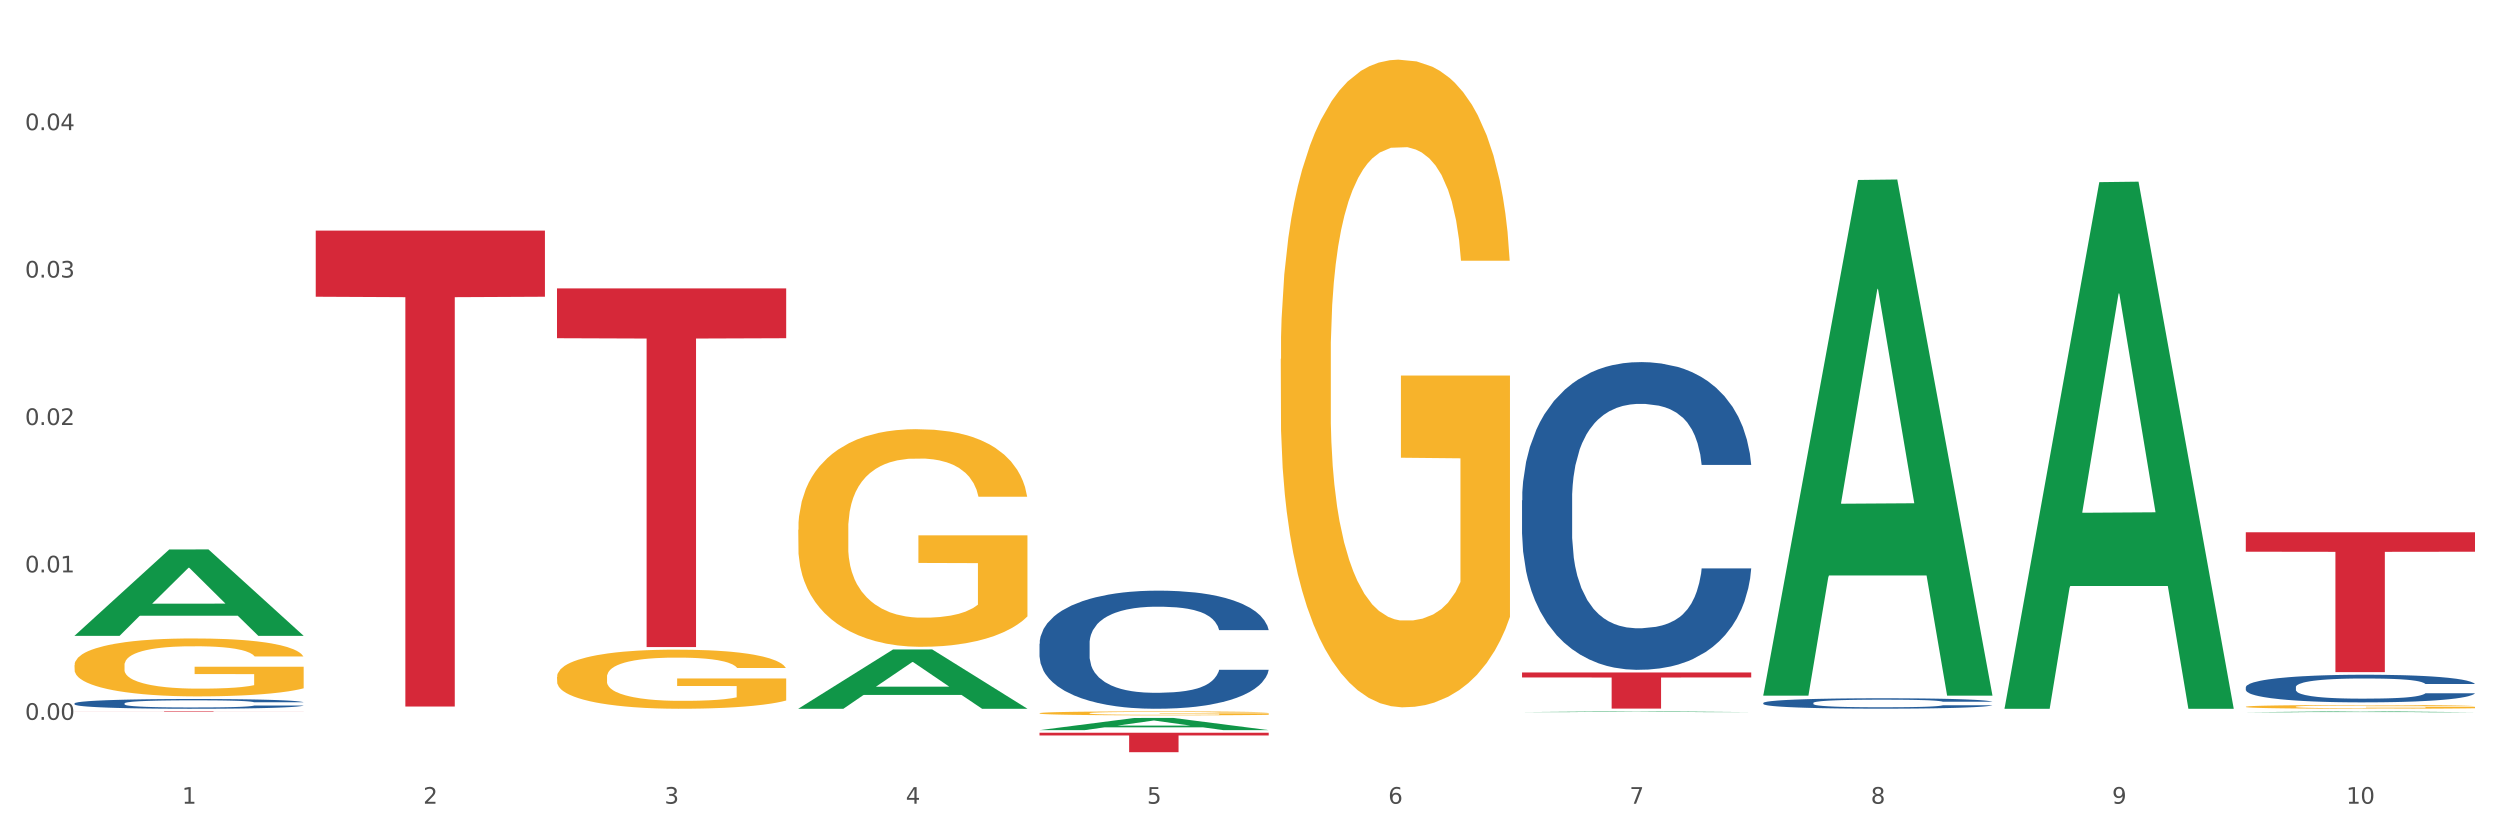 <?xml version="1.0" encoding="utf-8" standalone="no"?>
<!DOCTYPE svg PUBLIC "-//W3C//DTD SVG 1.1//EN"
  "http://www.w3.org/Graphics/SVG/1.1/DTD/svg11.dtd">
<svg xmlns:xlink="http://www.w3.org/1999/xlink" width="1080pt" height="360pt" viewBox="0 0 1080 360" xmlns="http://www.w3.org/2000/svg" version="1.1">
 <rect x="0" y="0" width="1080" height="360" fill="#333333" stroke="none"/>
 <defs>
  <style type="text/css">*{stroke-linejoin: round; stroke-linecap: butt}</style>
 </defs>
 <g id="figure_1">
  <g id="patch_1">
   <path d="M 0 360 
L 1080 360 
L 1080 0 
L 0 0 
z
" style="fill: #ffffff; stroke: #ffffff; stroke-linejoin: miter"/>
  </g>
  <g id="axes_1">
   <g id="matplotlib.axis_1">
    <g id="xtick_1">
     <g id="text_1">
      <!-- 1 -->
      <g style="fill: #4d4d4d" transform="translate(78.627 347.204) scale(0.096 -0.096)">
       <defs>
        <path id="DejaVuSans-31" d="M 794 531 
L 1825 531 
L 1825 4091 
L 703 3866 
L 703 4441 
L 1819 4666 
L 2450 4666 
L 2450 531 
L 3481 531 
L 3481 0 
L 794 0 
L 794 531 
z
" transform="scale(0.016)"/>
       </defs>
       <use xlink:href="#DejaVuSans-31"/>
      </g>
     </g>
    </g>
    <g id="xtick_2">
     <g id="text_2">
      <!-- 2 -->
      <g style="fill: #4d4d4d" transform="translate(182.851 347.204) scale(0.096 -0.096)">
       <defs>
        <path id="DejaVuSans-32" d="M 1228 531 
L 3431 531 
L 3431 0 
L 469 0 
L 469 531 
Q 828 903 1448 1529 
Q 2069 2156 2228 2338 
Q 2531 2678 2651 2914 
Q 2772 3150 2772 3378 
Q 2772 3750 2511 3984 
Q 2250 4219 1831 4219 
Q 1534 4219 1204 4116 
Q 875 4013 500 3803 
L 500 4441 
Q 881 4594 1212 4672 
Q 1544 4750 1819 4750 
Q 2544 4750 2975 4387 
Q 3406 4025 3406 3419 
Q 3406 3131 3298 2873 
Q 3191 2616 2906 2266 
Q 2828 2175 2409 1742 
Q 1991 1309 1228 531 
z
" transform="scale(0.016)"/>
       </defs>
       <use xlink:href="#DejaVuSans-32"/>
      </g>
     </g>
    </g>
    <g id="xtick_3">
     <g id="text_3">
      <!-- 3 -->
      <g style="fill: #4d4d4d" transform="translate(287.074 347.204) scale(0.096 -0.096)">
       <defs>
        <path id="DejaVuSans-33" d="M 2597 2516 
Q 3050 2419 3304 2112 
Q 3559 1806 3559 1356 
Q 3559 666 3084 287 
Q 2609 -91 1734 -91 
Q 1441 -91 1130 -33 
Q 819 25 488 141 
L 488 750 
Q 750 597 1062 519 
Q 1375 441 1716 441 
Q 2309 441 2620 675 
Q 2931 909 2931 1356 
Q 2931 1769 2642 2001 
Q 2353 2234 1838 2234 
L 1294 2234 
L 1294 2753 
L 1863 2753 
Q 2328 2753 2575 2939 
Q 2822 3125 2822 3475 
Q 2822 3834 2567 4026 
Q 2313 4219 1838 4219 
Q 1578 4219 1281 4162 
Q 984 4106 628 3988 
L 628 4550 
Q 988 4650 1302 4700 
Q 1616 4750 1894 4750 
Q 2613 4750 3031 4423 
Q 3450 4097 3450 3541 
Q 3450 3153 3228 2886 
Q 3006 2619 2597 2516 
z
" transform="scale(0.016)"/>
       </defs>
       <use xlink:href="#DejaVuSans-33"/>
      </g>
     </g>
    </g>
    <g id="xtick_4">
     <g id="text_4">
      <!-- 4 -->
      <g style="fill: #4d4d4d" transform="translate(391.298 347.204) scale(0.096 -0.096)">
       <defs>
        <path id="DejaVuSans-34" d="M 2419 4116 
L 825 1625 
L 2419 1625 
L 2419 4116 
z
M 2253 4666 
L 3047 4666 
L 3047 1625 
L 3713 1625 
L 3713 1100 
L 3047 1100 
L 3047 0 
L 2419 0 
L 2419 1100 
L 313 1100 
L 313 1709 
L 2253 4666 
z
" transform="scale(0.016)"/>
       </defs>
       <use xlink:href="#DejaVuSans-34"/>
      </g>
     </g>
    </g>
    <g id="xtick_5">
     <g id="text_5">
      <!-- 5 -->
      <g style="fill: #4d4d4d" transform="translate(495.522 347.204) scale(0.096 -0.096)">
       <defs>
        <path id="DejaVuSans-35" d="M 691 4666 
L 3169 4666 
L 3169 4134 
L 1269 4134 
L 1269 2991 
Q 1406 3038 1543 3061 
Q 1681 3084 1819 3084 
Q 2600 3084 3056 2656 
Q 3513 2228 3513 1497 
Q 3513 744 3044 326 
Q 2575 -91 1722 -91 
Q 1428 -91 1123 -41 
Q 819 9 494 109 
L 494 744 
Q 775 591 1075 516 
Q 1375 441 1709 441 
Q 2250 441 2565 725 
Q 2881 1009 2881 1497 
Q 2881 1984 2565 2268 
Q 2250 2553 1709 2553 
Q 1456 2553 1204 2497 
Q 953 2441 691 2322 
L 691 4666 
z
" transform="scale(0.016)"/>
       </defs>
       <use xlink:href="#DejaVuSans-35"/>
      </g>
     </g>
    </g>
    <g id="xtick_6">
     <g id="text_6">
      <!-- 6 -->
      <g style="fill: #4d4d4d" transform="translate(599.745 347.204) scale(0.096 -0.096)">
       <defs>
        <path id="DejaVuSans-36" d="M 2113 2584 
Q 1688 2584 1439 2293 
Q 1191 2003 1191 1497 
Q 1191 994 1439 701 
Q 1688 409 2113 409 
Q 2538 409 2786 701 
Q 3034 994 3034 1497 
Q 3034 2003 2786 2293 
Q 2538 2584 2113 2584 
z
M 3366 4563 
L 3366 3988 
Q 3128 4100 2886 4159 
Q 2644 4219 2406 4219 
Q 1781 4219 1451 3797 
Q 1122 3375 1075 2522 
Q 1259 2794 1537 2939 
Q 1816 3084 2150 3084 
Q 2853 3084 3261 2657 
Q 3669 2231 3669 1497 
Q 3669 778 3244 343 
Q 2819 -91 2113 -91 
Q 1303 -91 875 529 
Q 447 1150 447 2328 
Q 447 3434 972 4092 
Q 1497 4750 2381 4750 
Q 2619 4750 2861 4703 
Q 3103 4656 3366 4563 
z
" transform="scale(0.016)"/>
       </defs>
       <use xlink:href="#DejaVuSans-36"/>
      </g>
     </g>
    </g>
    <g id="xtick_7">
     <g id="text_7">
      <!-- 7 -->
      <g style="fill: #4d4d4d" transform="translate(703.969 347.204) scale(0.096 -0.096)">
       <defs>
        <path id="DejaVuSans-37" d="M 525 4666 
L 3525 4666 
L 3525 4397 
L 1831 0 
L 1172 0 
L 2766 4134 
L 525 4134 
L 525 4666 
z
" transform="scale(0.016)"/>
       </defs>
       <use xlink:href="#DejaVuSans-37"/>
      </g>
     </g>
    </g>
    <g id="xtick_8">
     <g id="text_8">
      <!-- 8 -->
      <g style="fill: #4d4d4d" transform="translate(808.193 347.204) scale(0.096 -0.096)">
       <defs>
        <path id="DejaVuSans-38" d="M 2034 2216 
Q 1584 2216 1326 1975 
Q 1069 1734 1069 1313 
Q 1069 891 1326 650 
Q 1584 409 2034 409 
Q 2484 409 2743 651 
Q 3003 894 3003 1313 
Q 3003 1734 2745 1975 
Q 2488 2216 2034 2216 
z
M 1403 2484 
Q 997 2584 770 2862 
Q 544 3141 544 3541 
Q 544 4100 942 4425 
Q 1341 4750 2034 4750 
Q 2731 4750 3128 4425 
Q 3525 4100 3525 3541 
Q 3525 3141 3298 2862 
Q 3072 2584 2669 2484 
Q 3125 2378 3379 2068 
Q 3634 1759 3634 1313 
Q 3634 634 3220 271 
Q 2806 -91 2034 -91 
Q 1263 -91 848 271 
Q 434 634 434 1313 
Q 434 1759 690 2068 
Q 947 2378 1403 2484 
z
M 1172 3481 
Q 1172 3119 1398 2916 
Q 1625 2713 2034 2713 
Q 2441 2713 2670 2916 
Q 2900 3119 2900 3481 
Q 2900 3844 2670 4047 
Q 2441 4250 2034 4250 
Q 1625 4250 1398 4047 
Q 1172 3844 1172 3481 
z
" transform="scale(0.016)"/>
       </defs>
       <use xlink:href="#DejaVuSans-38"/>
      </g>
     </g>
    </g>
    <g id="xtick_9">
     <g id="text_9">
      <!-- 9 -->
      <g style="fill: #4d4d4d" transform="translate(912.416 347.204) scale(0.096 -0.096)">
       <defs>
        <path id="DejaVuSans-39" d="M 703 97 
L 703 672 
Q 941 559 1184 500 
Q 1428 441 1663 441 
Q 2288 441 2617 861 
Q 2947 1281 2994 2138 
Q 2813 1869 2534 1725 
Q 2256 1581 1919 1581 
Q 1219 1581 811 2004 
Q 403 2428 403 3163 
Q 403 3881 828 4315 
Q 1253 4750 1959 4750 
Q 2769 4750 3195 4129 
Q 3622 3509 3622 2328 
Q 3622 1225 3098 567 
Q 2575 -91 1691 -91 
Q 1453 -91 1209 -44 
Q 966 3 703 97 
z
M 1959 2075 
Q 2384 2075 2632 2365 
Q 2881 2656 2881 3163 
Q 2881 3666 2632 3958 
Q 2384 4250 1959 4250 
Q 1534 4250 1286 3958 
Q 1038 3666 1038 3163 
Q 1038 2656 1286 2365 
Q 1534 2075 1959 2075 
z
" transform="scale(0.016)"/>
       </defs>
       <use xlink:href="#DejaVuSans-39"/>
      </g>
     </g>
    </g>
    <g id="xtick_10">
     <g id="text_10">
      <!-- 10 -->
      <g style="fill: #4d4d4d" transform="translate(1013.586 347.204) scale(0.096 -0.096)">
       <defs>
        <path id="DejaVuSans-30" d="M 2034 4250 
Q 1547 4250 1301 3770 
Q 1056 3291 1056 2328 
Q 1056 1369 1301 889 
Q 1547 409 2034 409 
Q 2525 409 2770 889 
Q 3016 1369 3016 2328 
Q 3016 3291 2770 3770 
Q 2525 4250 2034 4250 
z
M 2034 4750 
Q 2819 4750 3233 4129 
Q 3647 3509 3647 2328 
Q 3647 1150 3233 529 
Q 2819 -91 2034 -91 
Q 1250 -91 836 529 
Q 422 1150 422 2328 
Q 422 3509 836 4129 
Q 1250 4750 2034 4750 
z
" transform="scale(0.016)"/>
       </defs>
       <use xlink:href="#DejaVuSans-31"/>
       <use xlink:href="#DejaVuSans-30" transform="translate(63.623 0)"/>
      </g>
     </g>
    </g>
    <g id="xtick_11"/>
    <g id="xtick_12"/>
    <g id="xtick_13"/>
    <g id="xtick_14"/>
    <g id="xtick_15"/>
    <g id="xtick_16"/>
    <g id="xtick_17"/>
    <g id="xtick_18"/>
    <g id="xtick_19"/>
   </g>
   <g id="matplotlib.axis_2">
    <g id="ytick_1">
     <g id="text_11">
      <!-- 0.00 -->
      <g style="fill: #4d4d4d" transform="translate(10.8 310.961) scale(0.096 -0.096)">
       <defs>
        <path id="DejaVuSans-2e" d="M 684 794 
L 1344 794 
L 1344 0 
L 684 0 
L 684 794 
z
" transform="scale(0.016)"/>
       </defs>
       <use xlink:href="#DejaVuSans-30"/>
       <use xlink:href="#DejaVuSans-2e" transform="translate(63.623 0)"/>
       <use xlink:href="#DejaVuSans-30" transform="translate(95.41 0)"/>
       <use xlink:href="#DejaVuSans-30" transform="translate(159.033 0)"/>
      </g>
     </g>
    </g>
    <g id="ytick_2">
     <g id="text_12">
      <!-- 0.01 -->
      <g style="fill: #4d4d4d" transform="translate(10.8 247.278) scale(0.096 -0.096)">
       <use xlink:href="#DejaVuSans-30"/>
       <use xlink:href="#DejaVuSans-2e" transform="translate(63.623 0)"/>
       <use xlink:href="#DejaVuSans-30" transform="translate(95.41 0)"/>
       <use xlink:href="#DejaVuSans-31" transform="translate(159.033 0)"/>
      </g>
     </g>
    </g>
    <g id="ytick_3">
     <g id="text_13">
      <!-- 0.02 -->
      <g style="fill: #4d4d4d" transform="translate(10.8 183.595) scale(0.096 -0.096)">
       <use xlink:href="#DejaVuSans-30"/>
       <use xlink:href="#DejaVuSans-2e" transform="translate(63.623 0)"/>
       <use xlink:href="#DejaVuSans-30" transform="translate(95.41 0)"/>
       <use xlink:href="#DejaVuSans-32" transform="translate(159.033 0)"/>
      </g>
     </g>
    </g>
    <g id="ytick_4">
     <g id="text_14">
      <!-- 0.03 -->
      <g style="fill: #4d4d4d" transform="translate(10.8 119.912) scale(0.096 -0.096)">
       <use xlink:href="#DejaVuSans-30"/>
       <use xlink:href="#DejaVuSans-2e" transform="translate(63.623 0)"/>
       <use xlink:href="#DejaVuSans-30" transform="translate(95.41 0)"/>
       <use xlink:href="#DejaVuSans-33" transform="translate(159.033 0)"/>
      </g>
     </g>
    </g>
    <g id="ytick_5">
     <g id="text_15">
      <!-- 0.04 -->
      <g style="fill: #4d4d4d" transform="translate(10.8 56.229) scale(0.096 -0.096)">
       <use xlink:href="#DejaVuSans-30"/>
       <use xlink:href="#DejaVuSans-2e" transform="translate(63.623 0)"/>
       <use xlink:href="#DejaVuSans-30" transform="translate(95.41 0)"/>
       <use xlink:href="#DejaVuSans-34" transform="translate(159.033 0)"/>
      </g>
     </g>
    </g>
    <g id="ytick_6"/>
    <g id="ytick_7"/>
    <g id="ytick_8"/>
    <g id="ytick_9"/>
    <g id="ytick_10"/>
   </g>
   <g id="PolyCollection_1">
    <path d="M 32.175 274.613 
L 32.277 274.578 
L 73.107 237.379 
L 90.051 237.344 
L 131.187 274.683 
L 111.589 274.683 
L 102.709 265.988 
L 60.552 265.988 
L 60.246 266.129 
L 51.671 274.683 
L 32.175 274.683 
L 32.175 274.613 
L 65.86 260.799 
L 97.401 260.764 
L 81.783 245.302 
L 81.579 245.232 
L 81.375 245.337 
L 65.758 260.764 
L 65.86 260.799 
L 32.175 274.613 
z
" clip-path="url(#pc878dece3c)" style="fill: #109648"/>
    <path d="M 657.517 216.158 
L 657.634 216.037 
L 657.634 212.637 
L 657.985 208.023 
L 659.272 199.524 
L 660.911 193.089 
L 663.72 185.561 
L 665.241 182.404 
L 667.231 178.883 
L 671.327 173.177 
L 676.008 168.32 
L 679.285 165.649 
L 681.743 163.949 
L 687.244 160.914 
L 690.404 159.578 
L 693.681 158.485 
L 696.49 157.757 
L 701.171 156.907 
L 704.916 156.543 
L 709.247 156.421 
L 712.875 156.543 
L 717.673 157.028 
L 724.695 158.485 
L 727.387 159.335 
L 731.015 160.792 
L 734.76 162.735 
L 737.803 164.678 
L 741.314 167.47 
L 744.943 171.113 
L 748.454 175.727 
L 750.911 179.976 
L 752.901 184.468 
L 754.657 189.932 
L 755.944 195.882 
L 756.529 200.86 
L 735.112 200.86 
L 734.526 196.367 
L 733.356 191.511 
L 732.186 188.232 
L 730.898 185.561 
L 728.909 182.526 
L 727.153 180.583 
L 724.227 178.276 
L 721.535 176.819 
L 719.312 175.969 
L 716.62 175.241 
L 710.885 174.512 
L 706.789 174.512 
L 704.214 174.755 
L 701.054 175.362 
L 698.362 176.212 
L 695.202 177.669 
L 692.745 179.248 
L 690.287 181.312 
L 688.882 182.769 
L 686.776 185.44 
L 685.371 187.625 
L 683.499 191.389 
L 682.445 194.06 
L 680.573 200.981 
L 679.754 206.08 
L 679.402 209.602 
L 679.168 213.487 
L 679.168 232.428 
L 679.871 240.927 
L 680.456 244.569 
L 681.392 248.697 
L 683.148 254.04 
L 685.722 259.261 
L 688.414 263.024 
L 690.638 265.331 
L 692.745 267.031 
L 694.851 268.367 
L 697.426 269.581 
L 699.533 270.309 
L 702.693 271.038 
L 706.438 271.402 
L 709.364 271.402 
L 715.332 270.795 
L 718.024 270.188 
L 720.599 269.338 
L 723.408 268.003 
L 725.632 266.546 
L 726.919 265.453 
L 729.026 263.146 
L 730.664 260.718 
L 732.069 257.925 
L 733.005 255.497 
L 734.058 251.854 
L 734.877 247.726 
L 735.112 245.541 
L 756.529 245.541 
L 756.061 249.912 
L 755.242 254.161 
L 753.603 259.868 
L 752.316 263.146 
L 750.326 267.153 
L 748.22 270.552 
L 745.294 274.316 
L 742.602 277.109 
L 739.793 279.537 
L 736.75 281.723 
L 731.249 284.758 
L 729.26 285.608 
L 725.046 287.065 
L 721.769 287.915 
L 716.971 288.765 
L 712.055 289.25 
L 706.906 289.372 
L 702.341 289.129 
L 697.309 288.4 
L 694.149 287.672 
L 690.638 286.579 
L 686.542 284.879 
L 682.679 282.815 
L 679.051 280.387 
L 675.657 277.594 
L 672.497 274.438 
L 668.401 269.217 
L 665.358 264.117 
L 663.134 259.382 
L 661.613 255.375 
L 660.091 250.276 
L 659.272 246.755 
L 657.985 238.256 
L 657.517 230.364 
L 657.517 216.158 
z
" clip-path="url(#pc878dece3c)" style="fill: #255c99"/>
    <path d="M 761.74 303.671 
L 761.857 303.667 
L 761.857 303.552 
L 762.208 303.396 
L 763.496 303.108 
L 765.134 302.891 
L 767.943 302.636 
L 769.465 302.529 
L 771.454 302.41 
L 775.551 302.217 
L 780.232 302.053 
L 783.509 301.963 
L 785.967 301.905 
L 791.467 301.803 
L 794.627 301.757 
L 797.904 301.721 
L 800.713 301.696 
L 805.395 301.667 
L 809.14 301.655 
L 813.47 301.651 
L 817.098 301.655 
L 821.897 301.671 
L 828.919 301.721 
L 831.611 301.749 
L 835.239 301.799 
L 838.984 301.864 
L 842.027 301.93 
L 845.538 302.024 
L 849.166 302.147 
L 852.677 302.303 
L 855.135 302.447 
L 857.125 302.599 
L 858.88 302.784 
L 860.168 302.985 
L 860.753 303.153 
L 839.335 303.153 
L 838.75 303.001 
L 837.58 302.837 
L 836.409 302.726 
L 835.122 302.636 
L 833.132 302.533 
L 831.377 302.468 
L 828.451 302.39 
L 825.759 302.34 
L 823.535 302.312 
L 820.843 302.287 
L 815.109 302.262 
L 811.012 302.262 
L 808.438 302.271 
L 805.278 302.291 
L 802.586 302.32 
L 799.426 302.369 
L 796.968 302.423 
L 794.51 302.492 
L 793.106 302.542 
L 790.999 302.632 
L 789.595 302.706 
L 787.722 302.833 
L 786.669 302.923 
L 784.796 303.157 
L 783.977 303.33 
L 783.626 303.449 
L 783.392 303.58 
L 783.392 304.221 
L 784.094 304.508 
L 784.679 304.631 
L 785.616 304.771 
L 787.371 304.952 
L 789.946 305.128 
L 792.638 305.255 
L 794.862 305.333 
L 796.968 305.391 
L 799.075 305.436 
L 801.65 305.477 
L 803.756 305.502 
L 806.916 305.526 
L 810.661 305.539 
L 813.587 305.539 
L 819.556 305.518 
L 822.248 305.498 
L 824.823 305.469 
L 827.632 305.424 
L 829.855 305.374 
L 831.143 305.337 
L 833.249 305.259 
L 834.888 305.177 
L 836.292 305.083 
L 837.229 305.001 
L 838.282 304.878 
L 839.101 304.738 
L 839.335 304.664 
L 860.753 304.664 
L 860.285 304.812 
L 859.465 304.956 
L 857.827 305.149 
L 856.539 305.259 
L 854.55 305.395 
L 852.443 305.51 
L 849.517 305.637 
L 846.825 305.732 
L 844.017 305.814 
L 840.974 305.888 
L 835.473 305.99 
L 833.483 306.019 
L 829.27 306.068 
L 825.993 306.097 
L 821.195 306.126 
L 816.279 306.142 
L 811.13 306.146 
L 806.565 306.138 
L 801.533 306.113 
L 798.373 306.089 
L 794.862 306.052 
L 790.765 305.994 
L 786.903 305.925 
L 783.275 305.842 
L 779.881 305.748 
L 776.721 305.641 
L 772.625 305.465 
L 769.582 305.292 
L 767.358 305.132 
L 765.837 304.997 
L 764.315 304.824 
L 763.496 304.705 
L 762.208 304.418 
L 761.74 304.151 
L 761.74 303.671 
z
" clip-path="url(#pc878dece3c)" style="fill: #255c99"/>
    <path d="M 970.188 296.852 
L 970.305 296.841 
L 970.305 296.536 
L 970.656 296.121 
L 971.943 295.358 
L 973.582 294.78 
L 976.39 294.104 
L 977.912 293.821 
L 979.902 293.505 
L 983.998 292.992 
L 988.679 292.556 
L 991.956 292.316 
L 994.414 292.163 
L 999.915 291.891 
L 1003.075 291.771 
L 1006.352 291.673 
L 1009.161 291.607 
L 1013.842 291.531 
L 1017.587 291.498 
L 1021.917 291.487 
L 1025.546 291.498 
L 1030.344 291.542 
L 1037.366 291.673 
L 1040.058 291.749 
L 1043.686 291.88 
L 1047.431 292.054 
L 1050.474 292.229 
L 1053.985 292.48 
L 1057.613 292.807 
L 1061.125 293.221 
L 1063.582 293.603 
L 1065.572 294.006 
L 1067.327 294.497 
L 1068.615 295.031 
L 1069.2 295.478 
L 1047.782 295.478 
L 1047.197 295.075 
L 1046.027 294.639 
L 1044.857 294.344 
L 1043.569 294.104 
L 1041.58 293.832 
L 1039.824 293.657 
L 1036.898 293.45 
L 1034.206 293.319 
L 1031.983 293.243 
L 1029.291 293.178 
L 1023.556 293.112 
L 1019.46 293.112 
L 1016.885 293.134 
L 1013.725 293.188 
L 1011.033 293.265 
L 1007.873 293.396 
L 1005.415 293.537 
L 1002.958 293.723 
L 1001.553 293.854 
L 999.447 294.093 
L 998.042 294.29 
L 996.17 294.628 
L 995.116 294.868 
L 993.244 295.489 
L 992.424 295.947 
L 992.073 296.263 
L 991.839 296.612 
L 991.839 298.313 
L 992.541 299.076 
L 993.127 299.403 
L 994.063 299.774 
L 995.818 300.254 
L 998.393 300.723 
L 1001.085 301.061 
L 1003.309 301.268 
L 1005.415 301.421 
L 1007.522 301.541 
L 1010.097 301.65 
L 1012.203 301.715 
L 1015.363 301.78 
L 1019.109 301.813 
L 1022.035 301.813 
L 1028.003 301.759 
L 1030.695 301.704 
L 1033.27 301.628 
L 1036.079 301.508 
L 1038.303 301.377 
L 1039.59 301.279 
L 1041.697 301.072 
L 1043.335 300.854 
L 1044.739 300.603 
L 1045.676 300.385 
L 1046.729 300.058 
L 1047.548 299.687 
L 1047.782 299.491 
L 1069.2 299.491 
L 1068.732 299.883 
L 1067.913 300.265 
L 1066.274 300.777 
L 1064.987 301.072 
L 1062.997 301.432 
L 1060.89 301.737 
L 1057.965 302.075 
L 1055.273 302.326 
L 1052.464 302.544 
L 1049.421 302.74 
L 1043.92 303.013 
L 1041.931 303.089 
L 1037.717 303.22 
L 1034.44 303.296 
L 1029.642 303.372 
L 1024.726 303.416 
L 1019.577 303.427 
L 1015.012 303.405 
L 1009.98 303.34 
L 1006.82 303.274 
L 1003.309 303.176 
L 999.212 303.023 
L 995.35 302.838 
L 991.722 302.62 
L 988.328 302.369 
L 985.168 302.086 
L 981.072 301.617 
L 978.029 301.159 
L 975.805 300.734 
L 974.284 300.374 
L 972.762 299.916 
L 971.943 299.6 
L 970.656 298.836 
L 970.188 298.128 
L 970.188 296.852 
z
" clip-path="url(#pc878dece3c)" style="fill: #255c99"/>
    <path d="M 32.175 287.377 
L 32.292 287.354 
L 32.292 286.531 
L 32.526 285.822 
L 33.695 284.108 
L 35.448 282.691 
L 36.734 281.936 
L 38.02 281.319 
L 39.54 280.702 
L 41.41 280.062 
L 44.8 279.124 
L 46.904 278.644 
L 49.476 278.141 
L 54.152 277.41 
L 57.542 276.998 
L 61.049 276.655 
L 66.777 276.244 
L 70.517 276.061 
L 74.492 275.924 
L 79.285 275.832 
L 82.909 275.81 
L 90.858 275.878 
L 97.638 276.084 
L 100.911 276.244 
L 105.119 276.518 
L 107.34 276.701 
L 110.964 277.067 
L 114.705 277.547 
L 117.277 277.958 
L 121.134 278.736 
L 124.057 279.513 
L 126.745 280.473 
L 128.148 281.136 
L 129.2 281.753 
L 130.135 282.462 
L 131.071 283.582 
L 110.029 283.582 
L 109.211 282.782 
L 107.925 282.028 
L 106.054 281.296 
L 104.418 280.839 
L 101.612 280.267 
L 99.041 279.902 
L 96.352 279.627 
L 93.079 279.399 
L 90.507 279.284 
L 86.883 279.193 
L 79.752 279.216 
L 74.96 279.399 
L 71.686 279.627 
L 69.582 279.833 
L 67.712 280.062 
L 65.608 280.382 
L 63.153 280.862 
L 61.399 281.296 
L 59.646 281.845 
L 58.243 282.393 
L 56.957 283.033 
L 55.905 283.719 
L 55.087 284.428 
L 54.386 285.297 
L 53.801 286.737 
L 53.801 289.869 
L 54.035 290.577 
L 54.619 291.515 
L 55.321 292.223 
L 56.49 293.069 
L 57.542 293.641 
L 59.529 294.464 
L 61.75 295.149 
L 63.504 295.584 
L 65.257 295.95 
L 68.296 296.453 
L 71.686 296.864 
L 74.609 297.115 
L 78.583 297.344 
L 81.272 297.436 
L 83.61 297.481 
L 89.338 297.481 
L 93.429 297.413 
L 97.988 297.253 
L 101.495 297.047 
L 104.418 296.795 
L 107.691 296.384 
L 109.795 295.995 
L 109.795 291.218 
L 84.078 291.195 
L 84.078 288.017 
L 131.187 288.017 
L 131.187 297.344 
L 129.2 297.824 
L 126.979 298.258 
L 124.641 298.647 
L 121.134 299.127 
L 116.926 299.584 
L 113.185 299.904 
L 109.211 300.179 
L 104.535 300.43 
L 98.456 300.659 
L 94.715 300.75 
L 90.039 300.819 
L 84.545 300.842 
L 79.752 300.796 
L 75.076 300.682 
L 70.167 300.476 
L 65.374 300.179 
L 61.75 299.882 
L 58.126 299.516 
L 54.269 299.036 
L 51.229 298.579 
L 48.891 298.167 
L 46.32 297.641 
L 43.514 296.955 
L 41.41 296.338 
L 39.54 295.698 
L 37.552 294.875 
L 36.15 294.166 
L 34.747 293.275 
L 33.928 292.612 
L 32.993 291.583 
L 32.292 290.143 
L 32.175 287.377 
z
" clip-path="url(#pc878dece3c)" style="fill: #f7b32b"/>
    <path d="M 240.622 292.45 
L 240.739 292.427 
L 240.739 291.587 
L 240.973 290.864 
L 242.142 289.115 
L 243.895 287.669 
L 245.181 286.899 
L 246.467 286.27 
L 247.987 285.64 
L 249.857 284.987 
L 253.247 284.031 
L 255.351 283.541 
L 257.923 283.028 
L 262.599 282.281 
L 265.989 281.861 
L 269.496 281.512 
L 275.224 281.092 
L 278.965 280.905 
L 282.939 280.765 
L 287.732 280.672 
L 291.356 280.649 
L 299.305 280.719 
L 306.085 280.929 
L 309.358 281.092 
L 313.566 281.372 
L 315.788 281.558 
L 319.411 281.931 
L 323.152 282.421 
L 325.724 282.841 
L 329.581 283.634 
L 332.504 284.427 
L 335.193 285.407 
L 336.595 286.083 
L 337.647 286.713 
L 338.583 287.436 
L 339.518 288.579 
L 318.476 288.579 
L 317.658 287.762 
L 316.372 286.993 
L 314.502 286.246 
L 312.865 285.78 
L 310.06 285.197 
L 307.488 284.824 
L 304.799 284.544 
L 301.526 284.31 
L 298.954 284.194 
L 295.33 284.101 
L 288.2 284.124 
L 283.407 284.31 
L 280.134 284.544 
L 278.03 284.754 
L 276.159 284.987 
L 274.055 285.313 
L 271.6 285.803 
L 269.847 286.246 
L 268.093 286.806 
L 266.69 287.366 
L 265.405 288.019 
L 264.352 288.719 
L 263.534 289.442 
L 262.833 290.328 
L 262.248 291.797 
L 262.248 294.992 
L 262.482 295.715 
L 263.067 296.672 
L 263.768 297.395 
L 264.937 298.258 
L 265.989 298.841 
L 267.976 299.68 
L 270.197 300.38 
L 271.951 300.823 
L 273.704 301.196 
L 276.744 301.71 
L 280.134 302.129 
L 283.056 302.386 
L 287.031 302.619 
L 289.719 302.712 
L 292.057 302.759 
L 297.785 302.759 
L 301.877 302.689 
L 306.436 302.526 
L 309.943 302.316 
L 312.865 302.059 
L 316.138 301.64 
L 318.242 301.243 
L 318.242 296.369 
L 292.525 296.345 
L 292.525 293.103 
L 339.635 293.103 
L 339.635 302.619 
L 337.647 303.109 
L 335.426 303.552 
L 333.088 303.949 
L 329.581 304.438 
L 325.373 304.905 
L 321.632 305.231 
L 317.658 305.511 
L 312.982 305.768 
L 306.903 306.001 
L 303.163 306.094 
L 298.487 306.164 
L 292.992 306.188 
L 288.2 306.141 
L 283.524 306.024 
L 278.614 305.814 
L 273.821 305.511 
L 270.197 305.208 
L 266.574 304.835 
L 262.716 304.345 
L 259.677 303.879 
L 257.339 303.459 
L 254.767 302.922 
L 251.961 302.223 
L 249.857 301.593 
L 247.987 300.94 
L 246 300.1 
L 244.597 299.377 
L 243.194 298.468 
L 242.376 297.791 
L 241.441 296.742 
L 240.739 295.272 
L 240.622 292.45 
z
" clip-path="url(#pc878dece3c)" style="fill: #f7b32b"/>
    <path d="M 344.846 228.849 
L 344.963 228.763 
L 344.963 225.671 
L 345.197 223.009 
L 346.366 216.569 
L 348.119 211.245 
L 349.405 208.411 
L 350.691 206.092 
L 352.21 203.774 
L 354.081 201.369 
L 357.471 197.848 
L 359.575 196.045 
L 362.147 194.156 
L 366.823 191.408 
L 370.213 189.862 
L 373.72 188.574 
L 379.448 187.028 
L 383.188 186.341 
L 387.163 185.826 
L 391.956 185.483 
L 395.579 185.397 
L 403.529 185.654 
L 410.309 186.427 
L 413.582 187.028 
L 417.79 188.059 
L 420.011 188.746 
L 423.635 190.12 
L 427.376 191.923 
L 429.947 193.469 
L 433.805 196.389 
L 436.728 199.308 
L 439.416 202.915 
L 440.819 205.405 
L 441.871 207.724 
L 442.806 210.386 
L 443.741 214.594 
L 422.7 214.594 
L 421.882 211.588 
L 420.596 208.754 
L 418.725 206.006 
L 417.089 204.289 
L 414.283 202.142 
L 411.711 200.768 
L 409.023 199.738 
L 405.75 198.879 
L 403.178 198.45 
L 399.554 198.106 
L 392.423 198.192 
L 387.63 198.879 
L 384.357 199.738 
L 382.253 200.51 
L 380.383 201.369 
L 378.279 202.571 
L 375.824 204.375 
L 374.07 206.006 
L 372.317 208.067 
L 370.914 210.128 
L 369.628 212.533 
L 368.576 215.109 
L 367.758 217.771 
L 367.056 221.034 
L 366.472 226.444 
L 366.472 238.209 
L 366.706 240.871 
L 367.29 244.392 
L 367.992 247.054 
L 369.161 250.231 
L 370.213 252.378 
L 372.2 255.469 
L 374.421 258.045 
L 376.174 259.677 
L 377.928 261.051 
L 380.967 262.94 
L 384.357 264.486 
L 387.28 265.43 
L 391.254 266.289 
L 393.943 266.633 
L 396.281 266.804 
L 402.009 266.804 
L 406.1 266.547 
L 410.659 265.946 
L 414.166 265.173 
L 417.089 264.228 
L 420.362 262.683 
L 422.466 261.223 
L 422.466 243.275 
L 396.748 243.189 
L 396.748 231.253 
L 443.858 231.253 
L 443.858 266.289 
L 441.871 268.093 
L 439.65 269.724 
L 437.312 271.184 
L 433.805 272.987 
L 429.597 274.705 
L 425.856 275.907 
L 421.882 276.937 
L 417.206 277.882 
L 411.127 278.741 
L 407.386 279.084 
L 402.71 279.342 
L 397.216 279.428 
L 392.423 279.256 
L 387.747 278.827 
L 382.838 278.054 
L 378.045 276.937 
L 374.421 275.821 
L 370.797 274.447 
L 366.94 272.644 
L 363.9 270.926 
L 361.562 269.381 
L 358.99 267.406 
L 356.185 264.829 
L 354.081 262.511 
L 352.21 260.106 
L 350.223 257.015 
L 348.82 254.353 
L 347.418 251.004 
L 346.599 248.513 
L 345.664 244.649 
L 344.963 239.239 
L 344.846 228.849 
z
" clip-path="url(#pc878dece3c)" style="fill: #f7b32b"/>
    <path d="M 449.069 308.108 
L 449.186 308.106 
L 449.186 308.049 
L 449.42 308.001 
L 450.589 307.883 
L 452.343 307.786 
L 453.628 307.734 
L 454.914 307.692 
L 456.434 307.649 
L 458.304 307.606 
L 461.694 307.541 
L 463.799 307.508 
L 466.37 307.474 
L 471.046 307.424 
L 474.436 307.395 
L 477.943 307.372 
L 483.671 307.344 
L 487.412 307.331 
L 491.386 307.322 
L 496.179 307.315 
L 499.803 307.314 
L 507.752 307.319 
L 514.532 307.333 
L 517.805 307.344 
L 522.014 307.362 
L 524.235 307.375 
L 527.859 307.4 
L 531.599 307.433 
L 534.171 307.461 
L 538.029 307.515 
L 540.951 307.568 
L 543.64 307.634 
L 545.043 307.679 
L 546.095 307.722 
L 547.03 307.77 
L 547.965 307.847 
L 526.923 307.847 
L 526.105 307.792 
L 524.819 307.74 
L 522.949 307.69 
L 521.312 307.659 
L 518.507 307.62 
L 515.935 307.595 
L 513.246 307.576 
L 509.973 307.56 
L 507.401 307.552 
L 503.778 307.546 
L 496.647 307.548 
L 491.854 307.56 
L 488.581 307.576 
L 486.477 307.59 
L 484.606 307.606 
L 482.502 307.628 
L 480.047 307.66 
L 478.294 307.69 
L 476.54 307.728 
L 475.138 307.766 
L 473.852 307.809 
L 472.8 307.857 
L 471.981 307.905 
L 471.28 307.965 
L 470.696 308.064 
L 470.696 308.278 
L 470.929 308.327 
L 471.514 308.391 
L 472.215 308.44 
L 473.384 308.498 
L 474.436 308.537 
L 476.424 308.594 
L 478.645 308.641 
L 480.398 308.671 
L 482.152 308.696 
L 485.191 308.73 
L 488.581 308.758 
L 491.503 308.776 
L 495.478 308.791 
L 498.167 308.798 
L 500.505 308.801 
L 506.232 308.801 
L 510.324 308.796 
L 514.883 308.785 
L 518.39 308.771 
L 521.312 308.754 
L 524.585 308.726 
L 526.69 308.699 
L 526.69 308.371 
L 500.972 308.369 
L 500.972 308.151 
L 548.082 308.151 
L 548.082 308.791 
L 546.095 308.824 
L 543.874 308.854 
L 541.536 308.881 
L 538.029 308.914 
L 533.82 308.945 
L 530.08 308.967 
L 526.105 308.986 
L 521.429 309.003 
L 515.351 309.019 
L 511.61 309.025 
L 506.934 309.03 
L 501.44 309.031 
L 496.647 309.028 
L 491.971 309.02 
L 487.061 309.006 
L 482.268 308.986 
L 478.645 308.966 
L 475.021 308.94 
L 471.163 308.907 
L 468.124 308.876 
L 465.786 308.848 
L 463.214 308.812 
L 460.409 308.765 
L 458.304 308.722 
L 456.434 308.678 
L 454.447 308.622 
L 453.044 308.573 
L 451.641 308.512 
L 450.823 308.467 
L 449.888 308.396 
L 449.186 308.297 
L 449.069 308.108 
z
" clip-path="url(#pc878dece3c)" style="fill: #f7b32b"/>
    <path d="M 553.293 155.062 
L 553.41 154.807 
L 553.41 145.607 
L 553.644 137.685 
L 554.813 118.52 
L 556.566 102.677 
L 557.852 94.244 
L 559.138 87.344 
L 560.658 80.445 
L 562.528 73.29 
L 565.918 62.813 
L 568.022 57.446 
L 570.594 51.824 
L 575.27 43.647 
L 578.66 39.048 
L 582.167 35.214 
L 587.895 30.615 
L 591.636 28.57 
L 595.61 27.037 
L 600.403 26.015 
L 604.027 25.759 
L 611.976 26.526 
L 618.756 28.826 
L 622.029 30.615 
L 626.237 33.681 
L 628.458 35.726 
L 632.082 39.814 
L 635.823 45.18 
L 638.395 49.78 
L 642.252 58.468 
L 645.175 67.157 
L 647.863 77.889 
L 649.266 85.3 
L 650.318 92.2 
L 651.253 100.121 
L 652.189 112.643 
L 631.147 112.643 
L 630.329 103.699 
L 629.043 95.266 
L 627.173 87.089 
L 625.536 81.978 
L 622.73 75.59 
L 620.159 71.501 
L 617.47 68.434 
L 614.197 65.879 
L 611.625 64.601 
L 608.001 63.579 
L 600.87 63.835 
L 596.078 65.879 
L 592.805 68.434 
L 590.7 70.734 
L 588.83 73.29 
L 586.726 76.867 
L 584.271 82.234 
L 582.518 87.089 
L 580.764 93.222 
L 579.361 99.355 
L 578.075 106.51 
L 577.023 114.176 
L 576.205 122.098 
L 575.504 131.808 
L 574.919 147.907 
L 574.919 182.916 
L 575.153 190.838 
L 575.737 201.315 
L 576.439 209.236 
L 577.608 218.691 
L 578.66 225.08 
L 580.647 234.279 
L 582.868 241.945 
L 584.622 246.801 
L 586.375 250.889 
L 589.415 256.511 
L 592.805 261.111 
L 595.727 263.922 
L 599.702 266.477 
L 602.39 267.499 
L 604.728 268.01 
L 610.456 268.01 
L 614.548 267.244 
L 619.107 265.455 
L 622.613 263.155 
L 625.536 260.344 
L 628.809 255.744 
L 630.913 251.4 
L 630.913 197.993 
L 605.196 197.737 
L 605.196 162.217 
L 652.306 162.217 
L 652.306 266.477 
L 650.318 271.843 
L 648.097 276.699 
L 645.759 281.043 
L 642.252 286.409 
L 638.044 291.52 
L 634.303 295.097 
L 630.329 298.164 
L 625.653 300.975 
L 619.574 303.53 
L 615.833 304.552 
L 611.158 305.319 
L 605.663 305.574 
L 600.87 305.063 
L 596.195 303.786 
L 591.285 301.486 
L 586.492 298.164 
L 582.868 294.842 
L 579.244 290.753 
L 575.387 285.387 
L 572.347 280.276 
L 570.009 275.676 
L 567.438 269.799 
L 564.632 262.133 
L 562.528 255.233 
L 560.658 248.078 
L 558.67 238.879 
L 557.268 230.957 
L 555.865 220.991 
L 555.047 213.58 
L 554.111 202.081 
L 553.41 185.982 
L 553.293 155.062 
z
" clip-path="url(#pc878dece3c)" style="fill: #f7b32b"/>
    <path d="M 970.188 305.308 
L 970.304 305.307 
L 970.304 305.253 
L 970.538 305.207 
L 971.707 305.095 
L 973.461 305.002 
L 974.747 304.953 
L 976.032 304.913 
L 977.552 304.873 
L 979.422 304.831 
L 982.813 304.77 
L 984.917 304.738 
L 987.488 304.705 
L 992.164 304.658 
L 995.554 304.631 
L 999.061 304.608 
L 1004.789 304.581 
L 1008.53 304.569 
L 1012.505 304.561 
L 1017.297 304.555 
L 1020.921 304.553 
L 1028.87 304.558 
L 1035.65 304.571 
L 1038.923 304.581 
L 1043.132 304.599 
L 1045.353 304.611 
L 1048.977 304.635 
L 1052.717 304.667 
L 1055.289 304.693 
L 1059.147 304.744 
L 1062.069 304.795 
L 1064.758 304.858 
L 1066.161 304.901 
L 1067.213 304.941 
L 1068.148 304.987 
L 1069.083 305.061 
L 1048.041 305.061 
L 1047.223 305.008 
L 1045.937 304.959 
L 1044.067 304.911 
L 1042.43 304.881 
L 1039.625 304.844 
L 1037.053 304.82 
L 1034.364 304.802 
L 1031.091 304.787 
L 1028.52 304.78 
L 1024.896 304.774 
L 1017.765 304.775 
L 1012.972 304.787 
L 1009.699 304.802 
L 1007.595 304.816 
L 1005.724 304.831 
L 1003.62 304.852 
L 1001.165 304.883 
L 999.412 304.911 
L 997.659 304.947 
L 996.256 304.983 
L 994.97 305.025 
L 993.918 305.07 
L 993.1 305.116 
L 992.398 305.173 
L 991.814 305.267 
L 991.814 305.471 
L 992.047 305.517 
L 992.632 305.579 
L 993.333 305.625 
L 994.502 305.68 
L 995.554 305.717 
L 997.542 305.771 
L 999.763 305.816 
L 1001.516 305.844 
L 1003.27 305.868 
L 1006.309 305.901 
L 1009.699 305.928 
L 1012.621 305.944 
L 1016.596 305.959 
L 1019.285 305.965 
L 1021.623 305.968 
L 1027.351 305.968 
L 1031.442 305.964 
L 1036.001 305.953 
L 1039.508 305.94 
L 1042.43 305.923 
L 1045.704 305.897 
L 1047.808 305.871 
L 1047.808 305.559 
L 1022.09 305.558 
L 1022.09 305.35 
L 1069.2 305.35 
L 1069.2 305.959 
L 1067.213 305.991 
L 1064.992 306.019 
L 1062.654 306.044 
L 1059.147 306.076 
L 1054.938 306.105 
L 1051.198 306.126 
L 1047.223 306.144 
L 1042.547 306.161 
L 1036.469 306.176 
L 1032.728 306.182 
L 1028.052 306.186 
L 1022.558 306.188 
L 1017.765 306.185 
L 1013.089 306.177 
L 1008.179 306.164 
L 1003.387 306.144 
L 999.763 306.125 
L 996.139 306.101 
L 992.281 306.07 
L 989.242 306.04 
L 986.904 306.013 
L 984.332 305.979 
L 981.527 305.934 
L 979.422 305.894 
L 977.552 305.852 
L 975.565 305.798 
L 974.162 305.752 
L 972.759 305.694 
L 971.941 305.65 
L 971.006 305.583 
L 970.304 305.489 
L 970.188 305.308 
z
" clip-path="url(#pc878dece3c)" style="fill: #f7b32b"/>
    <path d="M 449.069 278.085 
L 449.187 278.039 
L 449.187 276.734 
L 449.538 274.963 
L 450.825 271.701 
L 452.464 269.231 
L 455.272 266.341 
L 456.794 265.13 
L 458.783 263.778 
L 462.88 261.588 
L 467.561 259.724 
L 470.838 258.698 
L 473.296 258.046 
L 478.797 256.881 
L 481.957 256.368 
L 485.234 255.949 
L 488.042 255.669 
L 492.724 255.343 
L 496.469 255.203 
L 500.799 255.156 
L 504.427 255.203 
L 509.226 255.389 
L 516.248 255.949 
L 518.94 256.275 
L 522.568 256.834 
L 526.313 257.58 
L 529.356 258.325 
L 532.867 259.397 
L 536.495 260.795 
L 540.006 262.566 
L 542.464 264.198 
L 544.454 265.922 
L 546.209 268.019 
L 547.497 270.303 
L 548.082 272.213 
L 526.664 272.213 
L 526.079 270.489 
L 524.909 268.625 
L 523.738 267.367 
L 522.451 266.341 
L 520.461 265.176 
L 518.706 264.431 
L 515.78 263.545 
L 513.088 262.986 
L 510.864 262.66 
L 508.173 262.38 
L 502.438 262.1 
L 498.342 262.1 
L 495.767 262.194 
L 492.607 262.427 
L 489.915 262.753 
L 486.755 263.312 
L 484.297 263.918 
L 481.84 264.71 
L 480.435 265.269 
L 478.328 266.295 
L 476.924 267.134 
L 475.051 268.578 
L 473.998 269.604 
L 472.126 272.26 
L 471.306 274.217 
L 470.955 275.569 
L 470.721 277.06 
L 470.721 284.33 
L 471.423 287.593 
L 472.009 288.991 
L 472.945 290.575 
L 474.7 292.626 
L 477.275 294.63 
L 479.967 296.075 
L 482.191 296.96 
L 484.297 297.612 
L 486.404 298.125 
L 488.979 298.591 
L 491.085 298.871 
L 494.245 299.15 
L 497.991 299.29 
L 500.916 299.29 
L 506.885 299.057 
L 509.577 298.824 
L 512.152 298.498 
L 514.961 297.985 
L 517.184 297.426 
L 518.472 297.007 
L 520.578 296.121 
L 522.217 295.189 
L 523.621 294.117 
L 524.558 293.185 
L 525.611 291.787 
L 526.43 290.202 
L 526.664 289.364 
L 548.082 289.364 
L 547.614 291.041 
L 546.795 292.672 
L 545.156 294.863 
L 543.869 296.121 
L 541.879 297.659 
L 539.772 298.964 
L 536.846 300.409 
L 534.155 301.481 
L 531.346 302.413 
L 528.303 303.252 
L 522.802 304.417 
L 520.813 304.743 
L 516.599 305.302 
L 513.322 305.628 
L 508.524 305.955 
L 503.608 306.141 
L 498.459 306.188 
L 493.894 306.094 
L 488.862 305.815 
L 485.702 305.535 
L 482.191 305.116 
L 478.094 304.463 
L 474.232 303.671 
L 470.604 302.739 
L 467.21 301.667 
L 464.05 300.455 
L 459.954 298.451 
L 456.911 296.494 
L 454.687 294.676 
L 453.166 293.139 
L 451.644 291.181 
L 450.825 289.83 
L 449.538 286.567 
L 449.069 283.538 
L 449.069 278.085 
z
" clip-path="url(#pc878dece3c)" style="fill: #255c99"/>
    <path d="M 32.175 307.314 
L 131.187 307.314 
L 131.187 307.347 
L 92.239 307.347 
L 92.239 307.551 
L 70.888 307.551 
L 70.888 307.347 
L 32.175 307.347 
L 32.175 307.314 
L 32.175 307.314 
z
" clip-path="url(#pc878dece3c)" style="fill: #d62839"/>
    <path d="M 136.399 99.615 
L 235.411 99.615 
L 235.411 128.188 
L 196.463 128.381 
L 196.463 305.221 
L 175.112 305.221 
L 175.112 128.381 
L 136.399 128.188 
L 136.399 99.808 
L 136.399 99.615 
z
" clip-path="url(#pc878dece3c)" style="fill: #d62839"/>
    <path d="M 240.622 124.574 
L 339.635 124.574 
L 339.635 146.106 
L 300.687 146.252 
L 300.687 279.522 
L 279.336 279.522 
L 279.336 146.252 
L 240.622 146.106 
L 240.622 124.719 
L 240.622 124.574 
z
" clip-path="url(#pc878dece3c)" style="fill: #d62839"/>
    <path d="M 449.069 316.549 
L 548.082 316.549 
L 548.082 317.716 
L 509.134 317.724 
L 509.134 324.95 
L 487.783 324.95 
L 487.783 317.724 
L 449.069 317.716 
L 449.069 316.557 
L 449.069 316.549 
z
" clip-path="url(#pc878dece3c)" style="fill: #d62839"/>
    <path d="M 32.175 303.864 
L 32.292 303.86 
L 32.292 303.752 
L 32.643 303.606 
L 33.931 303.336 
L 35.569 303.132 
L 38.378 302.893 
L 39.899 302.793 
L 41.889 302.681 
L 45.985 302.5 
L 50.667 302.346 
L 53.944 302.261 
L 56.401 302.207 
L 61.902 302.111 
L 65.062 302.068 
L 68.339 302.033 
L 71.148 302.01 
L 75.829 301.983 
L 79.575 301.972 
L 83.905 301.968 
L 87.533 301.972 
L 92.331 301.987 
L 99.354 302.033 
L 102.045 302.06 
L 105.674 302.107 
L 109.419 302.168 
L 112.462 302.23 
L 115.973 302.319 
L 119.601 302.434 
L 123.112 302.581 
L 125.57 302.716 
L 127.559 302.858 
L 129.315 303.032 
L 130.602 303.22 
L 131.187 303.378 
L 109.77 303.378 
L 109.185 303.236 
L 108.014 303.082 
L 106.844 302.978 
L 105.557 302.893 
L 103.567 302.796 
L 101.811 302.735 
L 98.886 302.662 
L 96.194 302.615 
L 93.97 302.588 
L 91.278 302.565 
L 85.543 302.542 
L 81.447 302.542 
L 78.872 302.55 
L 75.712 302.569 
L 73.021 302.596 
L 69.861 302.642 
L 67.403 302.692 
L 64.945 302.758 
L 63.541 302.804 
L 61.434 302.889 
L 60.03 302.958 
L 58.157 303.078 
L 57.104 303.163 
L 55.231 303.382 
L 54.412 303.544 
L 54.061 303.656 
L 53.827 303.779 
L 53.827 304.38 
L 54.529 304.65 
L 55.114 304.766 
L 56.05 304.897 
L 57.806 305.066 
L 60.381 305.232 
L 63.072 305.351 
L 65.296 305.425 
L 67.403 305.479 
L 69.509 305.521 
L 72.084 305.559 
L 74.191 305.583 
L 77.351 305.606 
L 81.096 305.617 
L 84.022 305.617 
L 89.991 305.598 
L 92.683 305.579 
L 95.257 305.552 
L 98.066 305.509 
L 100.29 305.463 
L 101.577 305.428 
L 103.684 305.355 
L 105.322 305.278 
L 106.727 305.19 
L 107.663 305.112 
L 108.717 304.997 
L 109.536 304.866 
L 109.77 304.796 
L 131.187 304.796 
L 130.719 304.935 
L 129.9 305.07 
L 128.262 305.251 
L 126.974 305.355 
L 124.985 305.482 
L 122.878 305.59 
L 119.952 305.71 
L 117.26 305.798 
L 114.451 305.875 
L 111.408 305.945 
L 105.908 306.041 
L 103.918 306.068 
L 99.705 306.114 
L 96.428 306.141 
L 91.629 306.168 
L 86.714 306.184 
L 81.564 306.188 
L 77 306.18 
L 71.967 306.157 
L 68.807 306.134 
L 65.296 306.099 
L 61.2 306.045 
L 57.338 305.979 
L 53.71 305.902 
L 50.316 305.814 
L 47.156 305.714 
L 43.059 305.548 
L 40.016 305.386 
L 37.793 305.236 
L 36.271 305.109 
L 34.75 304.947 
L 33.931 304.835 
L 32.643 304.565 
L 32.175 304.315 
L 32.175 303.864 
z
" clip-path="url(#pc878dece3c)" style="fill: #255c99"/>
    <path d="M 970.188 229.945 
L 1069.2 229.945 
L 1069.2 238.341 
L 1030.252 238.397 
L 1030.252 290.361 
L 1008.901 290.361 
L 1008.901 238.397 
L 970.188 238.341 
L 970.188 230.001 
L 970.188 229.945 
z
" clip-path="url(#pc878dece3c)" style="fill: #d62839"/>
    <path d="M 344.846 306.139 
L 344.948 306.115 
L 385.778 280.578 
L 402.722 280.554 
L 443.858 306.188 
L 424.26 306.188 
L 415.379 300.218 
L 373.223 300.218 
L 372.916 300.315 
L 364.342 306.188 
L 344.846 306.188 
L 344.846 306.139 
L 378.53 296.656 
L 410.072 296.632 
L 394.454 286.018 
L 394.25 285.97 
L 394.046 286.042 
L 378.428 296.632 
L 378.53 296.656 
L 344.846 306.139 
z
" clip-path="url(#pc878dece3c)" style="fill: #109648"/>
    <path d="M 449.069 315.413 
L 449.172 315.408 
L 490.001 310.163 
L 506.946 310.158 
L 548.082 315.423 
L 528.484 315.423 
L 519.603 314.197 
L 477.446 314.197 
L 477.14 314.216 
L 468.566 315.423 
L 449.069 315.423 
L 449.069 315.413 
L 482.754 313.465 
L 514.295 313.46 
L 498.678 311.28 
L 498.474 311.27 
L 498.269 311.285 
L 482.652 313.46 
L 482.754 313.465 
L 449.069 315.413 
z
" clip-path="url(#pc878dece3c)" style="fill: #109648"/>
    <path d="M 657.517 307.637 
L 657.619 307.637 
L 698.449 307.314 
L 715.393 307.314 
L 756.529 307.638 
L 736.931 307.638 
L 728.05 307.562 
L 685.893 307.562 
L 685.587 307.563 
L 677.013 307.638 
L 657.517 307.638 
L 657.517 307.637 
L 691.201 307.517 
L 722.742 307.517 
L 707.125 307.383 
L 706.921 307.382 
L 706.717 307.383 
L 691.099 307.517 
L 691.201 307.517 
L 657.517 307.637 
z
" clip-path="url(#pc878dece3c)" style="fill: #109648"/>
    <path d="M 761.74 300.106 
L 761.842 299.896 
L 802.672 77.748 
L 819.617 77.539 
L 860.753 300.524 
L 841.154 300.524 
L 832.274 248.599 
L 790.117 248.599 
L 789.811 249.437 
L 781.237 300.524 
L 761.74 300.524 
L 761.74 300.106 
L 795.425 217.612 
L 826.966 217.402 
L 811.349 125.067 
L 811.144 124.649 
L 810.94 125.277 
L 795.323 217.402 
L 795.425 217.612 
L 761.74 300.106 
z
" clip-path="url(#pc878dece3c)" style="fill: #109648"/>
    <path d="M 865.964 305.76 
L 866.066 305.546 
L 906.896 78.689 
L 923.84 78.475 
L 964.976 306.188 
L 945.378 306.188 
L 936.498 253.162 
L 894.341 253.162 
L 894.034 254.017 
L 885.46 306.188 
L 865.964 306.188 
L 865.964 305.76 
L 899.649 221.517 
L 931.19 221.303 
L 915.572 127.011 
L 915.368 126.584 
L 915.164 127.225 
L 899.547 221.303 
L 899.649 221.517 
L 865.964 305.76 
z
" clip-path="url(#pc878dece3c)" style="fill: #109648"/>
    <path d="M 657.517 290.498 
L 756.529 290.498 
L 756.529 292.669 
L 717.581 292.684 
L 717.581 306.122 
L 696.23 306.122 
L 696.23 292.684 
L 657.517 292.669 
L 657.517 290.513 
L 657.517 290.498 
z
" clip-path="url(#pc878dece3c)" style="fill: #d62839"/>
    <path d="M 970.188 307.691 
L 970.29 307.691 
L 1011.12 307.314 
L 1028.064 307.314 
L 1069.2 307.692 
L 1049.602 307.692 
L 1040.721 307.604 
L 998.564 307.604 
L 998.258 307.605 
L 989.684 307.692 
L 970.188 307.692 
L 970.188 307.691 
L 1003.872 307.551 
L 1035.413 307.551 
L 1019.796 307.394 
L 1019.592 307.394 
L 1019.388 307.395 
L 1003.77 307.551 
L 1003.872 307.551 
L 970.188 307.691 
z
" clip-path="url(#pc878dece3c)" style="fill: #109648"/>
   </g>
  </g>
 </g>
 <defs>
  <clipPath id="pc878dece3c">
   <rect x="32.175" y="10.8" width="1037.025" height="329.109"/>
  </clipPath>
 </defs>
</svg>

